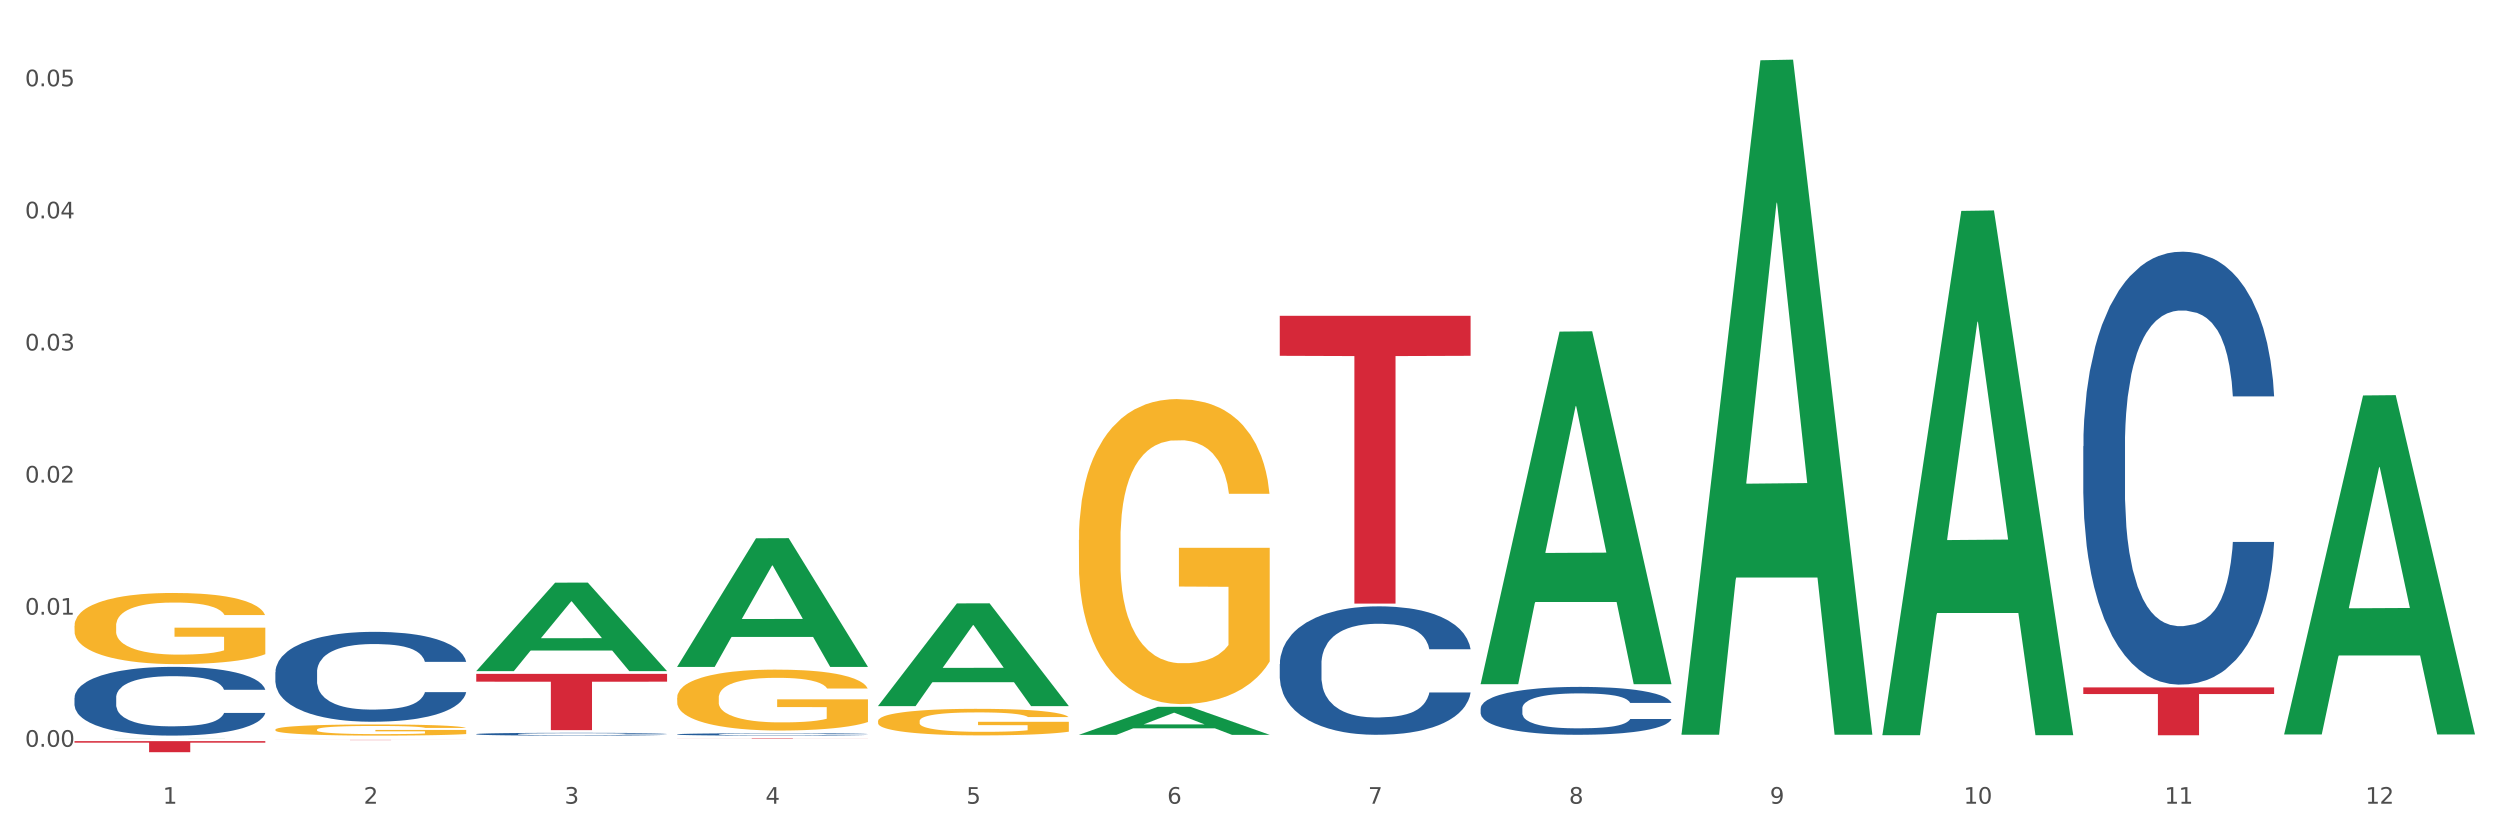 <?xml version="1.0" encoding="utf-8" standalone="no"?>
<!DOCTYPE svg PUBLIC "-//W3C//DTD SVG 1.1//EN"
  "http://www.w3.org/Graphics/SVG/1.1/DTD/svg11.dtd">
<svg xmlns:xlink="http://www.w3.org/1999/xlink" width="1080pt" height="360pt" viewBox="0 0 1080 360" xmlns="http://www.w3.org/2000/svg" version="1.1">
 <rect x="0" y="0" width="1080" height="360" fill="#333333" stroke="none"/>
 <defs>
  <style type="text/css">*{stroke-linejoin: round; stroke-linecap: butt}</style>
 </defs>
 <g id="figure_1">
  <g id="patch_1">
   <path d="M 0 360 
L 1080 360 
L 1080 0 
L 0 0 
z
" style="fill: #ffffff; stroke: #ffffff; stroke-linejoin: miter"/>
  </g>
  <g id="axes_1">
   <g id="matplotlib.axis_1">
    <g id="xtick_1">
     <g id="text_1">
      <!-- 1 -->
      <g style="fill: #4d4d4d" transform="translate(70.342 347.204) scale(0.096 -0.096)">
       <defs>
        <path id="DejaVuSans-31" d="M 794 531 
L 1825 531 
L 1825 4091 
L 703 3866 
L 703 4441 
L 1819 4666 
L 2450 4666 
L 2450 531 
L 3481 531 
L 3481 0 
L 794 0 
L 794 531 
z
" transform="scale(0.016)"/>
       </defs>
       <use xlink:href="#DejaVuSans-31"/>
      </g>
     </g>
    </g>
    <g id="xtick_2">
     <g id="text_2">
      <!-- 2 -->
      <g style="fill: #4d4d4d" transform="translate(157.122 347.204) scale(0.096 -0.096)">
       <defs>
        <path id="DejaVuSans-32" d="M 1228 531 
L 3431 531 
L 3431 0 
L 469 0 
L 469 531 
Q 828 903 1448 1529 
Q 2069 2156 2228 2338 
Q 2531 2678 2651 2914 
Q 2772 3150 2772 3378 
Q 2772 3750 2511 3984 
Q 2250 4219 1831 4219 
Q 1534 4219 1204 4116 
Q 875 4013 500 3803 
L 500 4441 
Q 881 4594 1212 4672 
Q 1544 4750 1819 4750 
Q 2544 4750 2975 4387 
Q 3406 4025 3406 3419 
Q 3406 3131 3298 2873 
Q 3191 2616 2906 2266 
Q 2828 2175 2409 1742 
Q 1991 1309 1228 531 
z
" transform="scale(0.016)"/>
       </defs>
       <use xlink:href="#DejaVuSans-32"/>
      </g>
     </g>
    </g>
    <g id="xtick_3">
     <g id="text_3">
      <!-- 3 -->
      <g style="fill: #4d4d4d" transform="translate(243.902 347.204) scale(0.096 -0.096)">
       <defs>
        <path id="DejaVuSans-33" d="M 2597 2516 
Q 3050 2419 3304 2112 
Q 3559 1806 3559 1356 
Q 3559 666 3084 287 
Q 2609 -91 1734 -91 
Q 1441 -91 1130 -33 
Q 819 25 488 141 
L 488 750 
Q 750 597 1062 519 
Q 1375 441 1716 441 
Q 2309 441 2620 675 
Q 2931 909 2931 1356 
Q 2931 1769 2642 2001 
Q 2353 2234 1838 2234 
L 1294 2234 
L 1294 2753 
L 1863 2753 
Q 2328 2753 2575 2939 
Q 2822 3125 2822 3475 
Q 2822 3834 2567 4026 
Q 2313 4219 1838 4219 
Q 1578 4219 1281 4162 
Q 984 4106 628 3988 
L 628 4550 
Q 988 4650 1302 4700 
Q 1616 4750 1894 4750 
Q 2613 4750 3031 4423 
Q 3450 4097 3450 3541 
Q 3450 3153 3228 2886 
Q 3006 2619 2597 2516 
z
" transform="scale(0.016)"/>
       </defs>
       <use xlink:href="#DejaVuSans-33"/>
      </g>
     </g>
    </g>
    <g id="xtick_4">
     <g id="text_4">
      <!-- 4 -->
      <g style="fill: #4d4d4d" transform="translate(330.683 347.204) scale(0.096 -0.096)">
       <defs>
        <path id="DejaVuSans-34" d="M 2419 4116 
L 825 1625 
L 2419 1625 
L 2419 4116 
z
M 2253 4666 
L 3047 4666 
L 3047 1625 
L 3713 1625 
L 3713 1100 
L 3047 1100 
L 3047 0 
L 2419 0 
L 2419 1100 
L 313 1100 
L 313 1709 
L 2253 4666 
z
" transform="scale(0.016)"/>
       </defs>
       <use xlink:href="#DejaVuSans-34"/>
      </g>
     </g>
    </g>
    <g id="xtick_5">
     <g id="text_5">
      <!-- 5 -->
      <g style="fill: #4d4d4d" transform="translate(417.463 347.204) scale(0.096 -0.096)">
       <defs>
        <path id="DejaVuSans-35" d="M 691 4666 
L 3169 4666 
L 3169 4134 
L 1269 4134 
L 1269 2991 
Q 1406 3038 1543 3061 
Q 1681 3084 1819 3084 
Q 2600 3084 3056 2656 
Q 3513 2228 3513 1497 
Q 3513 744 3044 326 
Q 2575 -91 1722 -91 
Q 1428 -91 1123 -41 
Q 819 9 494 109 
L 494 744 
Q 775 591 1075 516 
Q 1375 441 1709 441 
Q 2250 441 2565 725 
Q 2881 1009 2881 1497 
Q 2881 1984 2565 2268 
Q 2250 2553 1709 2553 
Q 1456 2553 1204 2497 
Q 953 2441 691 2322 
L 691 4666 
z
" transform="scale(0.016)"/>
       </defs>
       <use xlink:href="#DejaVuSans-35"/>
      </g>
     </g>
    </g>
    <g id="xtick_6">
     <g id="text_6">
      <!-- 6 -->
      <g style="fill: #4d4d4d" transform="translate(504.243 347.204) scale(0.096 -0.096)">
       <defs>
        <path id="DejaVuSans-36" d="M 2113 2584 
Q 1688 2584 1439 2293 
Q 1191 2003 1191 1497 
Q 1191 994 1439 701 
Q 1688 409 2113 409 
Q 2538 409 2786 701 
Q 3034 994 3034 1497 
Q 3034 2003 2786 2293 
Q 2538 2584 2113 2584 
z
M 3366 4563 
L 3366 3988 
Q 3128 4100 2886 4159 
Q 2644 4219 2406 4219 
Q 1781 4219 1451 3797 
Q 1122 3375 1075 2522 
Q 1259 2794 1537 2939 
Q 1816 3084 2150 3084 
Q 2853 3084 3261 2657 
Q 3669 2231 3669 1497 
Q 3669 778 3244 343 
Q 2819 -91 2113 -91 
Q 1303 -91 875 529 
Q 447 1150 447 2328 
Q 447 3434 972 4092 
Q 1497 4750 2381 4750 
Q 2619 4750 2861 4703 
Q 3103 4656 3366 4563 
z
" transform="scale(0.016)"/>
       </defs>
       <use xlink:href="#DejaVuSans-36"/>
      </g>
     </g>
    </g>
    <g id="xtick_7">
     <g id="text_7">
      <!-- 7 -->
      <g style="fill: #4d4d4d" transform="translate(591.024 347.204) scale(0.096 -0.096)">
       <defs>
        <path id="DejaVuSans-37" d="M 525 4666 
L 3525 4666 
L 3525 4397 
L 1831 0 
L 1172 0 
L 2766 4134 
L 525 4134 
L 525 4666 
z
" transform="scale(0.016)"/>
       </defs>
       <use xlink:href="#DejaVuSans-37"/>
      </g>
     </g>
    </g>
    <g id="xtick_8">
     <g id="text_8">
      <!-- 8 -->
      <g style="fill: #4d4d4d" transform="translate(677.804 347.204) scale(0.096 -0.096)">
       <defs>
        <path id="DejaVuSans-38" d="M 2034 2216 
Q 1584 2216 1326 1975 
Q 1069 1734 1069 1313 
Q 1069 891 1326 650 
Q 1584 409 2034 409 
Q 2484 409 2743 651 
Q 3003 894 3003 1313 
Q 3003 1734 2745 1975 
Q 2488 2216 2034 2216 
z
M 1403 2484 
Q 997 2584 770 2862 
Q 544 3141 544 3541 
Q 544 4100 942 4425 
Q 1341 4750 2034 4750 
Q 2731 4750 3128 4425 
Q 3525 4100 3525 3541 
Q 3525 3141 3298 2862 
Q 3072 2584 2669 2484 
Q 3125 2378 3379 2068 
Q 3634 1759 3634 1313 
Q 3634 634 3220 271 
Q 2806 -91 2034 -91 
Q 1263 -91 848 271 
Q 434 634 434 1313 
Q 434 1759 690 2068 
Q 947 2378 1403 2484 
z
M 1172 3481 
Q 1172 3119 1398 2916 
Q 1625 2713 2034 2713 
Q 2441 2713 2670 2916 
Q 2900 3119 2900 3481 
Q 2900 3844 2670 4047 
Q 2441 4250 2034 4250 
Q 1625 4250 1398 4047 
Q 1172 3844 1172 3481 
z
" transform="scale(0.016)"/>
       </defs>
       <use xlink:href="#DejaVuSans-38"/>
      </g>
     </g>
    </g>
    <g id="xtick_9">
     <g id="text_9">
      <!-- 9 -->
      <g style="fill: #4d4d4d" transform="translate(764.584 347.204) scale(0.096 -0.096)">
       <defs>
        <path id="DejaVuSans-39" d="M 703 97 
L 703 672 
Q 941 559 1184 500 
Q 1428 441 1663 441 
Q 2288 441 2617 861 
Q 2947 1281 2994 2138 
Q 2813 1869 2534 1725 
Q 2256 1581 1919 1581 
Q 1219 1581 811 2004 
Q 403 2428 403 3163 
Q 403 3881 828 4315 
Q 1253 4750 1959 4750 
Q 2769 4750 3195 4129 
Q 3622 3509 3622 2328 
Q 3622 1225 3098 567 
Q 2575 -91 1691 -91 
Q 1453 -91 1209 -44 
Q 966 3 703 97 
z
M 1959 2075 
Q 2384 2075 2632 2365 
Q 2881 2656 2881 3163 
Q 2881 3666 2632 3958 
Q 2384 4250 1959 4250 
Q 1534 4250 1286 3958 
Q 1038 3666 1038 3163 
Q 1038 2656 1286 2365 
Q 1534 2075 1959 2075 
z
" transform="scale(0.016)"/>
       </defs>
       <use xlink:href="#DejaVuSans-39"/>
      </g>
     </g>
    </g>
    <g id="xtick_10">
     <g id="text_10">
      <!-- 10 -->
      <g style="fill: #4d4d4d" transform="translate(848.311 347.204) scale(0.096 -0.096)">
       <defs>
        <path id="DejaVuSans-30" d="M 2034 4250 
Q 1547 4250 1301 3770 
Q 1056 3291 1056 2328 
Q 1056 1369 1301 889 
Q 1547 409 2034 409 
Q 2525 409 2770 889 
Q 3016 1369 3016 2328 
Q 3016 3291 2770 3770 
Q 2525 4250 2034 4250 
z
M 2034 4750 
Q 2819 4750 3233 4129 
Q 3647 3509 3647 2328 
Q 3647 1150 3233 529 
Q 2819 -91 2034 -91 
Q 1250 -91 836 529 
Q 422 1150 422 2328 
Q 422 3509 836 4129 
Q 1250 4750 2034 4750 
z
" transform="scale(0.016)"/>
       </defs>
       <use xlink:href="#DejaVuSans-31"/>
       <use xlink:href="#DejaVuSans-30" transform="translate(63.623 0)"/>
      </g>
     </g>
    </g>
    <g id="xtick_11">
     <g id="text_11">
      <!-- 11 -->
      <g style="fill: #4d4d4d" transform="translate(935.091 347.204) scale(0.096 -0.096)">
       <use xlink:href="#DejaVuSans-31"/>
       <use xlink:href="#DejaVuSans-31" transform="translate(63.623 0)"/>
      </g>
     </g>
    </g>
    <g id="xtick_12">
     <g id="text_12">
      <!-- 12 -->
      <g style="fill: #4d4d4d" transform="translate(1021.871 347.204) scale(0.096 -0.096)">
       <use xlink:href="#DejaVuSans-31"/>
       <use xlink:href="#DejaVuSans-32" transform="translate(63.623 0)"/>
      </g>
     </g>
    </g>
    <g id="xtick_13"/>
    <g id="xtick_14"/>
    <g id="xtick_15"/>
    <g id="xtick_16"/>
    <g id="xtick_17"/>
    <g id="xtick_18"/>
    <g id="xtick_19"/>
    <g id="xtick_20"/>
    <g id="xtick_21"/>
    <g id="xtick_22"/>
    <g id="xtick_23"/>
   </g>
   <g id="matplotlib.axis_2">
    <g id="ytick_1">
     <g id="text_13">
      <!-- 0.00 -->
      <g style="fill: #4d4d4d" transform="translate(10.8 322.608) scale(0.096 -0.096)">
       <defs>
        <path id="DejaVuSans-2e" d="M 684 794 
L 1344 794 
L 1344 0 
L 684 0 
L 684 794 
z
" transform="scale(0.016)"/>
       </defs>
       <use xlink:href="#DejaVuSans-30"/>
       <use xlink:href="#DejaVuSans-2e" transform="translate(63.623 0)"/>
       <use xlink:href="#DejaVuSans-30" transform="translate(95.41 0)"/>
       <use xlink:href="#DejaVuSans-30" transform="translate(159.033 0)"/>
      </g>
     </g>
    </g>
    <g id="ytick_2">
     <g id="text_14">
      <!-- 0.01 -->
      <g style="fill: #4d4d4d" transform="translate(10.8 265.541) scale(0.096 -0.096)">
       <use xlink:href="#DejaVuSans-30"/>
       <use xlink:href="#DejaVuSans-2e" transform="translate(63.623 0)"/>
       <use xlink:href="#DejaVuSans-30" transform="translate(95.41 0)"/>
       <use xlink:href="#DejaVuSans-31" transform="translate(159.033 0)"/>
      </g>
     </g>
    </g>
    <g id="ytick_3">
     <g id="text_15">
      <!-- 0.02 -->
      <g style="fill: #4d4d4d" transform="translate(10.8 208.474) scale(0.096 -0.096)">
       <use xlink:href="#DejaVuSans-30"/>
       <use xlink:href="#DejaVuSans-2e" transform="translate(63.623 0)"/>
       <use xlink:href="#DejaVuSans-30" transform="translate(95.41 0)"/>
       <use xlink:href="#DejaVuSans-32" transform="translate(159.033 0)"/>
      </g>
     </g>
    </g>
    <g id="ytick_4">
     <g id="text_16">
      <!-- 0.03 -->
      <g style="fill: #4d4d4d" transform="translate(10.8 151.407) scale(0.096 -0.096)">
       <use xlink:href="#DejaVuSans-30"/>
       <use xlink:href="#DejaVuSans-2e" transform="translate(63.623 0)"/>
       <use xlink:href="#DejaVuSans-30" transform="translate(95.41 0)"/>
       <use xlink:href="#DejaVuSans-33" transform="translate(159.033 0)"/>
      </g>
     </g>
    </g>
    <g id="ytick_5">
     <g id="text_17">
      <!-- 0.04 -->
      <g style="fill: #4d4d4d" transform="translate(10.8 94.34) scale(0.096 -0.096)">
       <use xlink:href="#DejaVuSans-30"/>
       <use xlink:href="#DejaVuSans-2e" transform="translate(63.623 0)"/>
       <use xlink:href="#DejaVuSans-30" transform="translate(95.41 0)"/>
       <use xlink:href="#DejaVuSans-34" transform="translate(159.033 0)"/>
      </g>
     </g>
    </g>
    <g id="ytick_6">
     <g id="text_18">
      <!-- 0.05 -->
      <g style="fill: #4d4d4d" transform="translate(10.8 37.274) scale(0.096 -0.096)">
       <use xlink:href="#DejaVuSans-30"/>
       <use xlink:href="#DejaVuSans-2e" transform="translate(63.623 0)"/>
       <use xlink:href="#DejaVuSans-30" transform="translate(95.41 0)"/>
       <use xlink:href="#DejaVuSans-35" transform="translate(159.033 0)"/>
      </g>
     </g>
    </g>
    <g id="ytick_7"/>
    <g id="ytick_8"/>
    <g id="ytick_9"/>
    <g id="ytick_10"/>
    <g id="ytick_11"/>
   </g>
   <g id="PolyCollection_1">
    <path d="M 32.175 318.989 
L 32.26 318.989 
L 66.256 318.96 
L 80.365 318.96 
L 114.616 318.989 
L 98.298 318.989 
L 90.904 318.983 
L 55.803 318.983 
L 55.548 318.983 
L 48.408 318.989 
L 32.175 318.989 
L 32.175 318.989 
L 60.222 318.979 
L 86.484 318.979 
L 73.481 318.967 
L 73.311 318.966 
L 73.141 318.967 
L 60.137 318.979 
L 60.222 318.979 
L 32.175 318.989 
z
" clip-path="url(#pa2a0ad29e0)" style="fill: #109648"/>
    <path d="M 899.978 192.769 
L 900.076 192.598 
L 900.076 187.815 
L 900.368 181.324 
L 901.44 169.367 
L 902.804 160.314 
L 905.143 149.723 
L 906.41 145.282 
L 908.067 140.328 
L 911.477 132.3 
L 915.375 125.467 
L 918.104 121.709 
L 920.15 119.318 
L 924.73 115.048 
L 927.361 113.169 
L 930.09 111.631 
L 932.429 110.606 
L 936.327 109.411 
L 939.445 108.898 
L 943.051 108.728 
L 946.071 108.898 
L 950.067 109.582 
L 955.914 111.631 
L 958.155 112.827 
L 961.176 114.877 
L 964.294 117.61 
L 966.828 120.343 
L 969.751 124.272 
L 972.772 129.396 
L 975.696 135.887 
L 977.742 141.866 
L 979.399 148.186 
L 980.86 155.873 
L 981.932 164.243 
L 982.42 171.246 
L 964.587 171.246 
L 964.099 164.926 
L 963.125 158.093 
L 962.15 153.481 
L 961.078 149.723 
L 959.422 145.453 
L 957.96 142.72 
L 955.524 139.474 
L 953.283 137.425 
L 951.431 136.229 
L 949.19 135.204 
L 944.415 134.179 
L 941.004 134.179 
L 938.86 134.521 
L 936.229 135.375 
L 933.988 136.57 
L 931.357 138.62 
L 929.31 140.841 
L 927.264 143.745 
L 926.095 145.794 
L 924.34 149.552 
L 923.171 152.627 
L 921.612 157.922 
L 920.735 161.68 
L 919.176 171.417 
L 918.494 178.591 
L 918.201 183.545 
L 918.006 189.011 
L 918.006 215.658 
L 918.591 227.615 
L 919.078 232.74 
L 919.858 238.547 
L 921.32 246.063 
L 923.463 253.408 
L 925.705 258.703 
L 927.556 261.949 
L 929.31 264.34 
L 931.064 266.219 
L 933.208 267.928 
L 934.962 268.952 
L 937.593 269.977 
L 940.712 270.49 
L 943.148 270.49 
L 948.118 269.636 
L 950.359 268.782 
L 952.503 267.586 
L 954.842 265.707 
L 956.693 263.657 
L 957.765 262.12 
L 959.519 258.874 
L 960.884 255.458 
L 962.053 251.529 
L 962.833 248.113 
L 963.71 242.988 
L 964.392 237.181 
L 964.587 234.106 
L 982.42 234.106 
L 982.03 240.255 
L 981.348 246.234 
L 979.983 254.262 
L 978.912 258.874 
L 977.255 264.511 
L 975.501 269.294 
L 973.065 274.589 
L 970.823 278.518 
L 968.485 281.934 
L 965.951 285.009 
L 961.371 289.279 
L 959.714 290.475 
L 956.206 292.525 
L 953.477 293.721 
L 949.482 294.916 
L 945.389 295.6 
L 941.102 295.77 
L 937.301 295.429 
L 933.111 294.404 
L 930.48 293.379 
L 927.556 291.842 
L 924.146 289.45 
L 920.93 286.546 
L 917.909 283.13 
L 915.083 279.201 
L 912.452 274.76 
L 909.041 267.415 
L 906.507 260.241 
L 904.656 253.579 
L 903.389 247.942 
L 902.122 240.768 
L 901.44 235.814 
L 900.368 223.857 
L 899.978 212.754 
L 899.978 192.769 
z
" clip-path="url(#pa2a0ad29e0)" style="fill: #255c99"/>
    <path d="M 639.637 306.036 
L 639.735 306.017 
L 639.735 305.487 
L 640.027 304.769 
L 641.099 303.446 
L 642.463 302.444 
L 644.802 301.272 
L 646.069 300.781 
L 647.726 300.233 
L 651.136 299.344 
L 655.034 298.588 
L 657.763 298.172 
L 659.809 297.908 
L 664.389 297.435 
L 667.02 297.227 
L 669.749 297.057 
L 672.088 296.944 
L 675.986 296.811 
L 679.104 296.755 
L 682.71 296.736 
L 685.73 296.755 
L 689.726 296.83 
L 695.573 297.057 
L 697.814 297.189 
L 700.835 297.416 
L 703.953 297.719 
L 706.487 298.021 
L 709.41 298.456 
L 712.431 299.023 
L 715.355 299.741 
L 717.401 300.403 
L 719.058 301.102 
L 720.519 301.953 
L 721.591 302.879 
L 722.079 303.654 
L 704.246 303.654 
L 703.758 302.955 
L 702.784 302.198 
L 701.809 301.688 
L 700.737 301.272 
L 699.081 300.8 
L 697.619 300.497 
L 695.183 300.138 
L 692.942 299.911 
L 691.09 299.779 
L 688.849 299.666 
L 684.074 299.552 
L 680.663 299.552 
L 678.519 299.59 
L 675.888 299.684 
L 673.647 299.817 
L 671.016 300.044 
L 668.969 300.289 
L 666.923 300.611 
L 665.754 300.838 
L 663.999 301.253 
L 662.83 301.594 
L 661.271 302.18 
L 660.394 302.595 
L 658.835 303.673 
L 658.153 304.467 
L 657.86 305.015 
L 657.665 305.62 
L 657.665 308.568 
L 658.25 309.892 
L 658.737 310.459 
L 659.517 311.101 
L 660.979 311.933 
L 663.122 312.746 
L 665.364 313.332 
L 667.215 313.691 
L 668.969 313.955 
L 670.723 314.163 
L 672.867 314.352 
L 674.621 314.466 
L 677.252 314.579 
L 680.371 314.636 
L 682.807 314.636 
L 687.777 314.541 
L 690.018 314.447 
L 692.162 314.315 
L 694.501 314.107 
L 696.352 313.88 
L 697.424 313.71 
L 699.178 313.351 
L 700.543 312.973 
L 701.712 312.538 
L 702.492 312.16 
L 703.369 311.593 
L 704.051 310.95 
L 704.246 310.61 
L 722.079 310.61 
L 721.689 311.29 
L 721.007 311.952 
L 719.642 312.84 
L 718.571 313.351 
L 716.914 313.974 
L 715.16 314.504 
L 712.724 315.09 
L 710.482 315.524 
L 708.144 315.902 
L 705.61 316.243 
L 701.03 316.715 
L 699.373 316.847 
L 695.865 317.074 
L 693.136 317.207 
L 689.141 317.339 
L 685.048 317.414 
L 680.761 317.433 
L 676.96 317.396 
L 672.77 317.282 
L 670.139 317.169 
L 667.215 316.999 
L 663.805 316.734 
L 660.589 316.413 
L 657.568 316.035 
L 654.742 315.6 
L 652.111 315.108 
L 648.7 314.296 
L 646.166 313.502 
L 644.315 312.765 
L 643.048 312.141 
L 641.781 311.347 
L 641.099 310.799 
L 640.027 309.476 
L 639.637 308.247 
L 639.637 306.036 
z
" clip-path="url(#pa2a0ad29e0)" style="fill: #255c99"/>
    <path d="M 552.857 286.871 
L 552.954 286.82 
L 552.954 285.401 
L 553.247 283.475 
L 554.319 279.927 
L 555.683 277.241 
L 558.022 274.098 
L 559.289 272.781 
L 560.945 271.311 
L 564.356 268.929 
L 568.254 266.901 
L 570.982 265.786 
L 573.029 265.076 
L 577.609 263.809 
L 580.24 263.252 
L 582.969 262.796 
L 585.307 262.491 
L 589.205 262.137 
L 592.324 261.985 
L 595.929 261.934 
L 598.95 261.985 
L 602.945 262.187 
L 608.792 262.796 
L 611.034 263.15 
L 614.055 263.759 
L 617.173 264.57 
L 619.707 265.381 
L 622.63 266.546 
L 625.651 268.067 
L 628.574 269.993 
L 630.621 271.767 
L 632.277 273.642 
L 633.739 275.923 
L 634.811 278.407 
L 635.298 280.485 
L 617.465 280.485 
L 616.978 278.609 
L 616.004 276.582 
L 615.029 275.214 
L 613.957 274.098 
L 612.301 272.831 
L 610.839 272.02 
L 608.403 271.057 
L 606.161 270.449 
L 604.31 270.094 
L 602.068 269.79 
L 597.293 269.486 
L 593.883 269.486 
L 591.739 269.587 
L 589.108 269.841 
L 586.866 270.196 
L 584.235 270.804 
L 582.189 271.463 
L 580.143 272.324 
L 578.973 272.933 
L 577.219 274.048 
L 576.05 274.96 
L 574.491 276.531 
L 573.614 277.646 
L 572.054 280.535 
L 571.372 282.664 
L 571.08 284.134 
L 570.885 285.756 
L 570.885 293.663 
L 571.47 297.211 
L 571.957 298.731 
L 572.736 300.455 
L 574.198 302.685 
L 576.342 304.864 
L 578.583 306.436 
L 580.435 307.399 
L 582.189 308.108 
L 583.943 308.666 
L 586.087 309.173 
L 587.841 309.477 
L 590.472 309.781 
L 593.59 309.933 
L 596.027 309.933 
L 600.997 309.68 
L 603.238 309.426 
L 605.382 309.071 
L 607.72 308.514 
L 609.572 307.906 
L 610.644 307.449 
L 612.398 306.486 
L 613.762 305.473 
L 614.932 304.307 
L 615.711 303.293 
L 616.588 301.773 
L 617.27 300.049 
L 617.465 299.137 
L 635.298 299.137 
L 634.909 300.962 
L 634.226 302.736 
L 632.862 305.118 
L 631.79 306.486 
L 630.134 308.159 
L 628.379 309.578 
L 625.943 311.149 
L 623.702 312.315 
L 621.363 313.329 
L 618.83 314.241 
L 614.249 315.508 
L 612.593 315.863 
L 609.085 316.471 
L 606.356 316.826 
L 602.361 317.181 
L 598.268 317.384 
L 593.98 317.434 
L 590.18 317.333 
L 585.989 317.029 
L 583.358 316.725 
L 580.435 316.269 
L 577.024 315.559 
L 573.808 314.697 
L 570.788 313.684 
L 567.962 312.518 
L 565.33 311.2 
L 561.92 309.021 
L 559.386 306.892 
L 557.535 304.915 
L 556.268 303.242 
L 555.001 301.114 
L 554.319 299.644 
L 553.247 296.096 
L 552.857 292.801 
L 552.857 286.871 
z
" clip-path="url(#pa2a0ad29e0)" style="fill: #255c99"/>
    <path d="M 292.516 317.225 
L 292.613 317.224 
L 292.613 317.198 
L 292.906 317.162 
L 293.978 317.097 
L 295.342 317.047 
L 297.681 316.99 
L 298.948 316.965 
L 300.604 316.938 
L 304.015 316.894 
L 307.913 316.857 
L 310.641 316.837 
L 312.688 316.824 
L 317.268 316.8 
L 319.899 316.79 
L 322.628 316.782 
L 324.966 316.776 
L 328.864 316.769 
L 331.983 316.767 
L 335.588 316.766 
L 338.609 316.767 
L 342.604 316.77 
L 348.451 316.782 
L 350.693 316.788 
L 353.714 316.799 
L 356.832 316.814 
L 359.366 316.829 
L 362.289 316.851 
L 365.31 316.879 
L 368.233 316.914 
L 370.28 316.947 
L 371.936 316.981 
L 373.398 317.023 
L 374.47 317.069 
L 374.957 317.107 
L 357.124 317.107 
L 356.637 317.073 
L 355.663 317.035 
L 354.688 317.01 
L 353.616 316.99 
L 351.96 316.966 
L 350.498 316.951 
L 348.062 316.934 
L 345.82 316.922 
L 343.969 316.916 
L 341.727 316.91 
L 336.952 316.905 
L 333.542 316.905 
L 331.398 316.907 
L 328.767 316.911 
L 326.525 316.918 
L 323.894 316.929 
L 321.848 316.941 
L 319.802 316.957 
L 318.632 316.968 
L 316.878 316.989 
L 315.709 317.005 
L 314.15 317.034 
L 313.273 317.055 
L 311.713 317.108 
L 311.031 317.147 
L 310.739 317.174 
L 310.544 317.204 
L 310.544 317.35 
L 311.129 317.415 
L 311.616 317.443 
L 312.395 317.475 
L 313.857 317.516 
L 316.001 317.556 
L 318.242 317.585 
L 320.094 317.603 
L 321.848 317.616 
L 323.602 317.626 
L 325.746 317.635 
L 327.5 317.641 
L 330.131 317.647 
L 333.249 317.649 
L 335.686 317.649 
L 340.655 317.645 
L 342.897 317.64 
L 345.041 317.633 
L 347.379 317.623 
L 349.231 317.612 
L 350.303 317.604 
L 352.057 317.586 
L 353.421 317.567 
L 354.591 317.546 
L 355.37 317.527 
L 356.247 317.499 
L 356.929 317.467 
L 357.124 317.451 
L 374.957 317.451 
L 374.568 317.484 
L 373.885 317.517 
L 372.521 317.561 
L 371.449 317.586 
L 369.793 317.617 
L 368.038 317.643 
L 365.602 317.672 
L 363.361 317.693 
L 361.022 317.712 
L 358.489 317.729 
L 353.908 317.752 
L 352.252 317.759 
L 348.744 317.77 
L 346.015 317.776 
L 342.02 317.783 
L 337.927 317.787 
L 333.639 317.787 
L 329.839 317.786 
L 325.648 317.78 
L 323.017 317.774 
L 320.094 317.766 
L 316.683 317.753 
L 313.467 317.737 
L 310.447 317.718 
L 307.621 317.697 
L 304.989 317.673 
L 301.579 317.633 
L 299.045 317.593 
L 297.194 317.557 
L 295.927 317.526 
L 294.66 317.487 
L 293.978 317.46 
L 292.906 317.395 
L 292.516 317.334 
L 292.516 317.225 
z
" clip-path="url(#pa2a0ad29e0)" style="fill: #255c99"/>
    <path d="M 205.736 317.122 
L 205.833 317.12 
L 205.833 317.09 
L 206.125 317.048 
L 207.197 316.97 
L 208.562 316.912 
L 210.9 316.843 
L 212.167 316.815 
L 213.824 316.783 
L 217.235 316.731 
L 221.133 316.686 
L 223.861 316.662 
L 225.907 316.647 
L 230.488 316.619 
L 233.119 316.607 
L 235.847 316.597 
L 238.186 316.59 
L 242.084 316.583 
L 245.202 316.579 
L 248.808 316.578 
L 251.829 316.579 
L 255.824 316.584 
L 261.671 316.597 
L 263.912 316.605 
L 266.933 316.618 
L 270.052 316.636 
L 272.585 316.653 
L 275.509 316.679 
L 278.53 316.712 
L 281.453 316.754 
L 283.499 316.792 
L 285.156 316.833 
L 286.618 316.883 
L 287.69 316.937 
L 288.177 316.982 
L 270.344 316.982 
L 269.857 316.942 
L 268.882 316.897 
L 267.908 316.868 
L 266.836 316.843 
L 265.179 316.816 
L 263.717 316.798 
L 261.281 316.777 
L 259.04 316.764 
L 257.188 316.756 
L 254.947 316.749 
L 250.172 316.743 
L 246.761 316.743 
L 244.618 316.745 
L 241.986 316.751 
L 239.745 316.758 
L 237.114 316.771 
L 235.068 316.786 
L 233.021 316.805 
L 231.852 316.818 
L 230.098 316.842 
L 228.928 316.862 
L 227.369 316.896 
L 226.492 316.921 
L 224.933 316.984 
L 224.251 317.03 
L 223.959 317.062 
L 223.764 317.097 
L 223.764 317.27 
L 224.348 317.347 
L 224.836 317.38 
L 225.615 317.418 
L 227.077 317.466 
L 229.221 317.514 
L 231.462 317.548 
L 233.314 317.569 
L 235.068 317.584 
L 236.822 317.596 
L 238.966 317.607 
L 240.72 317.614 
L 243.351 317.621 
L 246.469 317.624 
L 248.905 317.624 
L 253.875 317.619 
L 256.116 317.613 
L 258.26 317.605 
L 260.599 317.593 
L 262.451 317.58 
L 263.523 317.57 
L 265.277 317.549 
L 266.641 317.527 
L 267.81 317.501 
L 268.59 317.479 
L 269.467 317.446 
L 270.149 317.409 
L 270.344 317.389 
L 288.177 317.389 
L 287.787 317.429 
L 287.105 317.467 
L 285.741 317.519 
L 284.669 317.549 
L 283.012 317.585 
L 281.258 317.616 
L 278.822 317.651 
L 276.581 317.676 
L 274.242 317.698 
L 271.708 317.718 
L 267.128 317.746 
L 265.472 317.753 
L 261.963 317.766 
L 259.235 317.774 
L 255.239 317.782 
L 251.147 317.786 
L 246.859 317.787 
L 243.058 317.785 
L 238.868 317.779 
L 236.237 317.772 
L 233.314 317.762 
L 229.903 317.747 
L 226.687 317.728 
L 223.666 317.706 
L 220.84 317.68 
L 218.209 317.652 
L 214.798 317.604 
L 212.265 317.558 
L 210.413 317.515 
L 209.146 317.478 
L 207.88 317.432 
L 207.197 317.4 
L 206.125 317.323 
L 205.736 317.251 
L 205.736 317.122 
z
" clip-path="url(#pa2a0ad29e0)" style="fill: #255c99"/>
    <path d="M 118.955 290.405 
L 119.053 290.369 
L 119.053 289.376 
L 119.345 288.028 
L 120.417 285.545 
L 121.781 283.665 
L 124.12 281.466 
L 125.387 280.543 
L 127.044 279.515 
L 130.454 277.847 
L 134.352 276.429 
L 137.081 275.648 
L 139.127 275.152 
L 143.707 274.265 
L 146.338 273.875 
L 149.067 273.555 
L 151.406 273.342 
L 155.304 273.094 
L 158.422 272.988 
L 162.028 272.952 
L 165.048 272.988 
L 169.044 273.13 
L 174.891 273.555 
L 177.132 273.804 
L 180.153 274.229 
L 183.271 274.797 
L 185.805 275.364 
L 188.728 276.18 
L 191.749 277.244 
L 194.673 278.592 
L 196.719 279.834 
L 198.376 281.146 
L 199.837 282.743 
L 200.909 284.481 
L 201.397 285.935 
L 183.564 285.935 
L 183.076 284.623 
L 182.102 283.204 
L 181.127 282.246 
L 180.055 281.466 
L 178.399 280.579 
L 176.937 280.011 
L 174.501 279.337 
L 172.26 278.912 
L 170.408 278.663 
L 168.167 278.451 
L 163.392 278.238 
L 159.981 278.238 
L 157.837 278.309 
L 155.206 278.486 
L 152.965 278.734 
L 150.334 279.16 
L 148.287 279.621 
L 146.241 280.224 
L 145.071 280.65 
L 143.317 281.43 
L 142.148 282.069 
L 140.589 283.168 
L 139.712 283.949 
L 138.153 285.971 
L 137.471 287.461 
L 137.178 288.489 
L 136.983 289.624 
L 136.983 295.158 
L 137.568 297.641 
L 138.055 298.705 
L 138.835 299.911 
L 140.297 301.472 
L 142.44 302.997 
L 144.682 304.097 
L 146.533 304.771 
L 148.287 305.268 
L 150.041 305.658 
L 152.185 306.013 
L 153.939 306.225 
L 156.57 306.438 
L 159.689 306.545 
L 162.125 306.545 
L 167.095 306.367 
L 169.336 306.19 
L 171.48 305.942 
L 173.819 305.551 
L 175.67 305.126 
L 176.742 304.807 
L 178.496 304.133 
L 179.861 303.423 
L 181.03 302.607 
L 181.81 301.898 
L 182.687 300.834 
L 183.369 299.628 
L 183.564 298.989 
L 201.397 298.989 
L 201.007 300.266 
L 200.325 301.508 
L 198.96 303.175 
L 197.889 304.133 
L 196.232 305.303 
L 194.478 306.296 
L 192.042 307.396 
L 189.8 308.212 
L 187.462 308.921 
L 184.928 309.56 
L 180.348 310.447 
L 178.691 310.695 
L 175.183 311.121 
L 172.454 311.369 
L 168.459 311.617 
L 164.366 311.759 
L 160.079 311.795 
L 156.278 311.724 
L 152.088 311.511 
L 149.457 311.298 
L 146.533 310.979 
L 143.123 310.482 
L 139.907 309.879 
L 136.886 309.17 
L 134.06 308.354 
L 131.429 307.432 
L 128.018 305.906 
L 125.484 304.416 
L 123.633 303.033 
L 122.366 301.862 
L 121.099 300.372 
L 120.417 299.344 
L 119.345 296.861 
L 118.955 294.555 
L 118.955 290.405 
z
" clip-path="url(#pa2a0ad29e0)" style="fill: #255c99"/>
    <path d="M 32.175 301.427 
L 32.272 301.4 
L 32.272 300.64 
L 32.565 299.609 
L 33.637 297.71 
L 35.001 296.272 
L 37.34 294.589 
L 38.607 293.884 
L 40.263 293.097 
L 43.674 291.822 
L 47.572 290.737 
L 50.3 290.14 
L 52.347 289.76 
L 56.927 289.082 
L 59.558 288.783 
L 62.287 288.539 
L 64.625 288.376 
L 68.523 288.186 
L 71.642 288.105 
L 75.247 288.078 
L 78.268 288.105 
L 82.263 288.213 
L 88.11 288.539 
L 90.352 288.729 
L 93.373 289.054 
L 96.491 289.489 
L 99.025 289.923 
L 101.948 290.547 
L 104.969 291.361 
L 107.892 292.392 
L 109.939 293.341 
L 111.595 294.345 
L 113.057 295.566 
L 114.129 296.896 
L 114.616 298.008 
L 96.783 298.008 
L 96.296 297.004 
L 95.322 295.919 
L 94.347 295.186 
L 93.275 294.589 
L 91.619 293.911 
L 90.157 293.477 
L 87.721 292.962 
L 85.479 292.636 
L 83.628 292.446 
L 81.386 292.283 
L 76.611 292.12 
L 73.201 292.12 
L 71.057 292.175 
L 68.426 292.31 
L 66.184 292.5 
L 63.553 292.826 
L 61.507 293.179 
L 59.461 293.64 
L 58.291 293.965 
L 56.537 294.562 
L 55.368 295.051 
L 53.809 295.892 
L 52.932 296.489 
L 51.372 298.035 
L 50.69 299.175 
L 50.398 299.962 
L 50.203 300.83 
L 50.203 305.062 
L 50.788 306.962 
L 51.275 307.776 
L 52.054 308.698 
L 53.516 309.892 
L 55.66 311.059 
L 57.901 311.9 
L 59.753 312.415 
L 61.507 312.795 
L 63.261 313.094 
L 65.405 313.365 
L 67.159 313.528 
L 69.79 313.691 
L 72.908 313.772 
L 75.345 313.772 
L 80.314 313.636 
L 82.556 313.501 
L 84.7 313.311 
L 87.038 313.012 
L 88.89 312.687 
L 89.962 312.442 
L 91.716 311.927 
L 93.08 311.384 
L 94.25 310.76 
L 95.029 310.218 
L 95.906 309.404 
L 96.588 308.481 
L 96.783 307.993 
L 114.616 307.993 
L 114.227 308.97 
L 113.544 309.919 
L 112.18 311.194 
L 111.108 311.927 
L 109.452 312.822 
L 107.697 313.582 
L 105.261 314.423 
L 103.02 315.047 
L 100.681 315.59 
L 98.148 316.078 
L 93.567 316.756 
L 91.911 316.946 
L 88.403 317.272 
L 85.674 317.462 
L 81.679 317.652 
L 77.586 317.76 
L 73.298 317.787 
L 69.498 317.733 
L 65.307 317.57 
L 62.676 317.408 
L 59.753 317.163 
L 56.342 316.784 
L 53.126 316.322 
L 50.105 315.78 
L 47.279 315.156 
L 44.648 314.45 
L 41.238 313.284 
L 38.704 312.144 
L 36.853 311.086 
L 35.586 310.19 
L 34.319 309.051 
L 33.637 308.264 
L 32.565 306.365 
L 32.175 304.601 
L 32.175 301.427 
z
" clip-path="url(#pa2a0ad29e0)" style="fill: #255c99"/>
    <path d="M 32.175 320.162 
L 114.616 320.162 
L 114.616 320.828 
L 82.187 320.832 
L 82.187 324.95 
L 64.409 324.95 
L 64.409 320.832 
L 32.175 320.828 
L 32.175 320.167 
L 32.175 320.162 
z
" clip-path="url(#pa2a0ad29e0)" style="fill: #d62839"/>
    <path d="M 118.955 319.631 
L 201.397 319.631 
L 201.397 319.644 
L 168.967 319.645 
L 168.967 319.73 
L 151.189 319.73 
L 151.189 319.645 
L 118.955 319.644 
L 118.955 319.631 
L 118.955 319.631 
z
" clip-path="url(#pa2a0ad29e0)" style="fill: #d62839"/>
    <path d="M 205.736 291.113 
L 288.177 291.113 
L 288.177 294.489 
L 255.747 294.511 
L 255.747 315.405 
L 237.97 315.405 
L 237.97 294.511 
L 205.736 294.489 
L 205.736 291.136 
L 205.736 291.113 
z
" clip-path="url(#pa2a0ad29e0)" style="fill: #d62839"/>
    <path d="M 292.516 318.96 
L 374.957 318.96 
L 374.957 318.986 
L 342.528 318.986 
L 342.528 319.145 
L 324.75 319.145 
L 324.75 318.986 
L 292.516 318.986 
L 292.516 318.96 
L 292.516 318.96 
z
" clip-path="url(#pa2a0ad29e0)" style="fill: #d62839"/>
    <path d="M 466.077 233.288 
L 466.174 233.168 
L 466.174 228.836 
L 466.369 225.105 
L 467.342 216.08 
L 468.802 208.62 
L 469.873 204.649 
L 470.943 201.4 
L 472.209 198.151 
L 473.766 194.781 
L 476.589 189.848 
L 478.341 187.321 
L 480.482 184.673 
L 484.375 180.823 
L 487.198 178.657 
L 490.118 176.852 
L 494.887 174.686 
L 498.002 173.723 
L 501.311 173.001 
L 505.302 172.52 
L 508.319 172.399 
L 514.938 172.76 
L 520.583 173.843 
L 523.309 174.686 
L 526.813 176.13 
L 528.662 177.092 
L 531.679 179.018 
L 534.794 181.545 
L 536.935 183.711 
L 540.147 187.802 
L 542.581 191.893 
L 544.819 196.947 
L 545.987 200.437 
L 546.863 203.686 
L 547.642 207.416 
L 548.421 213.313 
L 530.901 213.313 
L 530.219 209.101 
L 529.149 205.13 
L 527.591 201.279 
L 526.229 198.873 
L 523.893 195.864 
L 521.751 193.939 
L 519.513 192.495 
L 516.787 191.292 
L 514.646 190.69 
L 511.629 190.209 
L 505.691 190.329 
L 501.701 191.292 
L 498.975 192.495 
L 497.223 193.578 
L 495.666 194.781 
L 493.914 196.466 
L 491.87 198.993 
L 490.41 201.279 
L 488.95 204.167 
L 487.782 207.055 
L 486.711 210.425 
L 485.835 214.035 
L 485.154 217.765 
L 484.57 222.338 
L 484.083 229.919 
L 484.083 246.404 
L 484.278 250.135 
L 484.765 255.068 
L 485.349 258.799 
L 486.322 263.251 
L 487.198 266.26 
L 488.853 270.592 
L 490.702 274.202 
L 492.162 276.488 
L 493.622 278.413 
L 496.153 281.061 
L 498.975 283.227 
L 501.409 284.55 
L 504.718 285.754 
L 506.957 286.235 
L 508.903 286.476 
L 513.673 286.476 
L 517.079 286.115 
L 520.875 285.272 
L 523.795 284.189 
L 526.229 282.866 
L 528.954 280.7 
L 530.706 278.654 
L 530.706 253.504 
L 509.293 253.384 
L 509.293 236.657 
L 548.518 236.657 
L 548.518 285.754 
L 546.863 288.281 
L 545.014 290.567 
L 543.067 292.613 
L 540.147 295.14 
L 536.643 297.546 
L 533.529 299.231 
L 530.219 300.675 
L 526.326 301.999 
L 521.265 303.202 
L 518.15 303.683 
L 514.257 304.044 
L 509.682 304.165 
L 505.691 303.924 
L 501.798 303.322 
L 497.71 302.239 
L 493.719 300.675 
L 490.702 299.111 
L 487.685 297.185 
L 484.473 294.658 
L 481.942 292.252 
L 479.995 290.086 
L 477.854 287.318 
L 475.518 283.708 
L 473.766 280.459 
L 472.209 277.09 
L 470.554 272.758 
L 469.386 269.027 
L 468.218 264.334 
L 467.537 260.845 
L 466.758 255.429 
L 466.174 247.848 
L 466.077 233.288 
z
" clip-path="url(#pa2a0ad29e0)" style="fill: #f7b32b"/>
    <path d="M 379.296 311.517 
L 379.394 311.507 
L 379.394 311.129 
L 379.588 310.804 
L 380.562 310.018 
L 382.022 309.368 
L 383.092 309.022 
L 384.163 308.739 
L 385.428 308.456 
L 386.986 308.163 
L 389.808 307.733 
L 391.56 307.513 
L 393.702 307.282 
L 397.595 306.947 
L 400.418 306.758 
L 403.338 306.601 
L 408.107 306.412 
L 411.222 306.328 
L 414.531 306.265 
L 418.522 306.223 
L 421.539 306.213 
L 428.158 306.244 
L 433.803 306.339 
L 436.528 306.412 
L 440.032 306.538 
L 441.882 306.622 
L 444.899 306.789 
L 448.014 307.01 
L 450.155 307.198 
L 453.367 307.555 
L 455.8 307.911 
L 458.039 308.351 
L 459.207 308.655 
L 460.083 308.938 
L 460.862 309.263 
L 461.64 309.777 
L 444.12 309.777 
L 443.439 309.41 
L 442.368 309.064 
L 440.811 308.729 
L 439.448 308.519 
L 437.112 308.257 
L 434.971 308.089 
L 432.732 307.963 
L 430.007 307.859 
L 427.866 307.806 
L 424.848 307.764 
L 418.911 307.775 
L 414.92 307.859 
L 412.195 307.963 
L 410.443 308.058 
L 408.886 308.163 
L 407.134 308.309 
L 405.09 308.53 
L 403.63 308.729 
L 402.17 308.98 
L 401.002 309.232 
L 399.931 309.525 
L 399.055 309.84 
L 398.374 310.165 
L 397.79 310.563 
L 397.303 311.224 
L 397.303 312.66 
L 397.498 312.985 
L 397.984 313.415 
L 398.568 313.74 
L 399.542 314.128 
L 400.418 314.39 
L 402.072 314.767 
L 403.922 315.082 
L 405.382 315.281 
L 406.842 315.448 
L 409.372 315.679 
L 412.195 315.868 
L 414.628 315.983 
L 417.938 316.088 
L 420.176 316.13 
L 422.123 316.151 
L 426.892 316.151 
L 430.299 316.119 
L 434.095 316.046 
L 437.015 315.952 
L 439.448 315.836 
L 442.174 315.648 
L 443.926 315.469 
L 443.926 313.278 
L 422.512 313.268 
L 422.512 311.811 
L 461.738 311.811 
L 461.738 316.088 
L 460.083 316.308 
L 458.234 316.507 
L 456.287 316.685 
L 453.367 316.906 
L 449.863 317.115 
L 446.748 317.262 
L 443.439 317.388 
L 439.546 317.503 
L 434.484 317.608 
L 431.37 317.65 
L 427.476 317.681 
L 422.902 317.692 
L 418.911 317.671 
L 415.018 317.618 
L 410.93 317.524 
L 406.939 317.388 
L 403.922 317.252 
L 400.904 317.084 
L 397.692 316.864 
L 395.162 316.654 
L 393.215 316.465 
L 391.074 316.224 
L 388.738 315.91 
L 386.986 315.627 
L 385.428 315.333 
L 383.774 314.956 
L 382.606 314.631 
L 381.438 314.222 
L 380.756 313.918 
L 379.978 313.446 
L 379.394 312.786 
L 379.296 311.517 
z
" clip-path="url(#pa2a0ad29e0)" style="fill: #f7b32b"/>
    <path d="M 292.516 301.437 
L 292.613 301.413 
L 292.613 300.547 
L 292.808 299.802 
L 293.781 298 
L 295.241 296.51 
L 296.312 295.717 
L 297.383 295.068 
L 298.648 294.419 
L 300.205 293.746 
L 303.028 292.76 
L 304.78 292.256 
L 306.921 291.727 
L 310.815 290.958 
L 313.637 290.525 
L 316.557 290.165 
L 321.327 289.732 
L 324.441 289.54 
L 327.751 289.396 
L 331.741 289.299 
L 334.759 289.275 
L 341.377 289.348 
L 347.023 289.564 
L 349.748 289.732 
L 353.252 290.021 
L 355.101 290.213 
L 358.119 290.597 
L 361.233 291.102 
L 363.375 291.535 
L 366.587 292.352 
L 369.02 293.169 
L 371.259 294.178 
L 372.427 294.875 
L 373.303 295.524 
L 374.081 296.269 
L 374.86 297.447 
L 357.34 297.447 
L 356.659 296.606 
L 355.588 295.813 
L 354.031 295.044 
L 352.668 294.563 
L 350.332 293.962 
L 348.191 293.578 
L 345.952 293.289 
L 343.227 293.049 
L 341.085 292.929 
L 338.068 292.833 
L 332.131 292.857 
L 328.14 293.049 
L 325.415 293.289 
L 323.663 293.505 
L 322.105 293.746 
L 320.353 294.082 
L 318.309 294.587 
L 316.849 295.044 
L 315.389 295.62 
L 314.221 296.197 
L 313.151 296.87 
L 312.275 297.591 
L 311.593 298.336 
L 311.009 299.25 
L 310.523 300.764 
L 310.523 304.056 
L 310.717 304.802 
L 311.204 305.787 
L 311.788 306.532 
L 312.761 307.421 
L 313.637 308.022 
L 315.292 308.887 
L 317.141 309.608 
L 318.601 310.065 
L 320.061 310.45 
L 322.592 310.978 
L 325.415 311.411 
L 327.848 311.675 
L 331.157 311.916 
L 333.396 312.012 
L 335.343 312.06 
L 340.112 312.06 
L 343.519 311.988 
L 347.315 311.819 
L 350.235 311.603 
L 352.668 311.339 
L 355.393 310.906 
L 357.145 310.498 
L 357.145 305.474 
L 335.732 305.45 
L 335.732 302.11 
L 374.957 302.11 
L 374.957 311.916 
L 373.303 312.42 
L 371.453 312.877 
L 369.507 313.286 
L 366.587 313.79 
L 363.083 314.271 
L 359.968 314.607 
L 356.659 314.896 
L 352.765 315.16 
L 347.704 315.401 
L 344.589 315.497 
L 340.696 315.569 
L 336.121 315.593 
L 332.131 315.545 
L 328.237 315.425 
L 324.149 315.208 
L 320.159 314.896 
L 317.141 314.583 
L 314.124 314.199 
L 310.912 313.694 
L 308.381 313.213 
L 306.435 312.781 
L 304.293 312.228 
L 301.957 311.507 
L 300.205 310.858 
L 298.648 310.185 
L 296.993 309.32 
L 295.825 308.575 
L 294.657 307.638 
L 293.976 306.941 
L 293.197 305.859 
L 292.613 304.345 
L 292.516 301.437 
z
" clip-path="url(#pa2a0ad29e0)" style="fill: #f7b32b"/>
    <path d="M 552.857 136.431 
L 635.298 136.431 
L 635.298 153.709 
L 602.869 153.826 
L 602.869 260.761 
L 585.091 260.761 
L 585.091 153.826 
L 552.857 153.709 
L 552.857 136.548 
L 552.857 136.431 
z
" clip-path="url(#pa2a0ad29e0)" style="fill: #d62839"/>
    <path d="M 118.955 315.195 
L 119.053 315.19 
L 119.053 315.032 
L 119.247 314.895 
L 120.221 314.565 
L 121.681 314.292 
L 122.751 314.147 
L 123.822 314.028 
L 125.087 313.909 
L 126.645 313.786 
L 129.467 313.606 
L 131.219 313.513 
L 133.361 313.416 
L 137.254 313.276 
L 140.077 313.196 
L 142.997 313.13 
L 147.766 313.051 
L 150.881 313.016 
L 154.19 312.989 
L 158.181 312.972 
L 161.198 312.967 
L 167.817 312.981 
L 173.462 313.02 
L 176.187 313.051 
L 179.691 313.104 
L 181.541 313.139 
L 184.558 313.21 
L 187.673 313.302 
L 189.814 313.381 
L 193.026 313.531 
L 195.459 313.681 
L 197.698 313.865 
L 198.866 313.993 
L 199.742 314.112 
L 200.521 314.248 
L 201.299 314.464 
L 183.779 314.464 
L 183.098 314.31 
L 182.027 314.165 
L 180.47 314.024 
L 179.107 313.936 
L 176.771 313.826 
L 174.63 313.755 
L 172.391 313.703 
L 169.666 313.659 
L 167.525 313.637 
L 164.507 313.619 
L 158.57 313.623 
L 154.579 313.659 
L 151.854 313.703 
L 150.102 313.742 
L 148.545 313.786 
L 146.793 313.848 
L 144.749 313.94 
L 143.289 314.024 
L 141.829 314.13 
L 140.661 314.235 
L 139.59 314.358 
L 138.714 314.49 
L 138.033 314.627 
L 137.449 314.794 
L 136.962 315.072 
L 136.962 315.675 
L 137.157 315.811 
L 137.643 315.992 
L 138.227 316.128 
L 139.201 316.291 
L 140.077 316.401 
L 141.731 316.559 
L 143.581 316.691 
L 145.041 316.775 
L 146.501 316.845 
L 149.031 316.942 
L 151.854 317.022 
L 154.287 317.07 
L 157.597 317.114 
L 159.835 317.132 
L 161.782 317.14 
L 166.551 317.14 
L 169.958 317.127 
L 173.754 317.096 
L 176.674 317.057 
L 179.107 317.008 
L 181.833 316.929 
L 183.585 316.854 
L 183.585 315.934 
L 162.171 315.93 
L 162.171 315.318 
L 201.397 315.318 
L 201.397 317.114 
L 199.742 317.206 
L 197.893 317.29 
L 195.946 317.365 
L 193.026 317.457 
L 189.522 317.545 
L 186.407 317.607 
L 183.098 317.66 
L 179.205 317.708 
L 174.143 317.752 
L 171.029 317.77 
L 167.135 317.783 
L 162.561 317.787 
L 158.57 317.779 
L 154.677 317.757 
L 150.589 317.717 
L 146.598 317.66 
L 143.581 317.603 
L 140.563 317.532 
L 137.351 317.44 
L 134.821 317.352 
L 132.874 317.272 
L 130.733 317.171 
L 128.397 317.039 
L 126.645 316.92 
L 125.087 316.797 
L 123.433 316.639 
L 122.265 316.502 
L 121.097 316.33 
L 120.415 316.203 
L 119.637 316.005 
L 119.053 315.727 
L 118.955 315.195 
z
" clip-path="url(#pa2a0ad29e0)" style="fill: #f7b32b"/>
    <path d="M 205.736 289.868 
L 205.821 289.832 
L 239.817 251.711 
L 253.926 251.675 
L 288.177 289.94 
L 271.859 289.94 
L 264.464 281.03 
L 229.363 281.03 
L 229.108 281.173 
L 221.969 289.94 
L 205.736 289.94 
L 205.736 289.868 
L 233.783 275.712 
L 260.045 275.676 
L 247.041 259.831 
L 246.871 259.759 
L 246.701 259.867 
L 233.698 275.676 
L 233.783 275.712 
L 205.736 289.868 
z
" clip-path="url(#pa2a0ad29e0)" style="fill: #109648"/>
    <path d="M 292.516 287.998 
L 292.601 287.946 
L 326.597 232.536 
L 340.706 232.484 
L 374.957 288.103 
L 358.639 288.103 
L 351.245 275.151 
L 316.144 275.151 
L 315.889 275.36 
L 308.749 288.103 
L 292.516 288.103 
L 292.516 287.998 
L 320.563 267.422 
L 346.825 267.37 
L 333.822 244.339 
L 333.652 244.234 
L 333.482 244.391 
L 320.478 267.37 
L 320.563 267.422 
L 292.516 287.998 
z
" clip-path="url(#pa2a0ad29e0)" style="fill: #109648"/>
    <path d="M 379.296 304.957 
L 379.381 304.915 
L 413.378 260.666 
L 427.486 260.625 
L 461.738 305.04 
L 445.419 305.04 
L 438.025 294.697 
L 402.924 294.697 
L 402.669 294.864 
L 395.53 305.04 
L 379.296 305.04 
L 379.296 304.957 
L 407.343 288.525 
L 433.606 288.483 
L 420.602 270.092 
L 420.432 270.008 
L 420.262 270.133 
L 407.258 288.483 
L 407.343 288.525 
L 379.296 304.957 
z
" clip-path="url(#pa2a0ad29e0)" style="fill: #109648"/>
    <path d="M 466.077 317.43 
L 466.162 317.418 
L 500.158 305.349 
L 514.267 305.337 
L 548.518 317.453 
L 532.2 317.453 
L 524.805 314.631 
L 489.704 314.631 
L 489.449 314.677 
L 482.31 317.453 
L 466.077 317.453 
L 466.077 317.43 
L 494.124 312.948 
L 520.386 312.936 
L 507.382 307.92 
L 507.212 307.897 
L 507.042 307.931 
L 494.039 312.936 
L 494.124 312.948 
L 466.077 317.43 
z
" clip-path="url(#pa2a0ad29e0)" style="fill: #109648"/>
    <path d="M 639.637 295.277 
L 639.722 295.134 
L 673.719 143.253 
L 687.827 143.11 
L 722.079 295.563 
L 705.76 295.563 
L 698.366 260.062 
L 663.265 260.062 
L 663.01 260.635 
L 655.871 295.563 
L 639.637 295.563 
L 639.637 295.277 
L 667.684 238.876 
L 693.947 238.733 
L 680.943 175.605 
L 680.773 175.318 
L 680.603 175.748 
L 667.599 238.733 
L 667.684 238.876 
L 639.637 295.277 
z
" clip-path="url(#pa2a0ad29e0)" style="fill: #109648"/>
    <path d="M 32.175 270.367 
L 32.272 270.339 
L 32.272 269.328 
L 32.467 268.458 
L 33.44 266.352 
L 34.9 264.611 
L 35.971 263.685 
L 37.042 262.927 
L 38.307 262.169 
L 39.864 261.383 
L 42.687 260.231 
L 44.439 259.642 
L 46.58 259.024 
L 50.474 258.126 
L 53.296 257.62 
L 56.216 257.199 
L 60.986 256.694 
L 64.1 256.469 
L 67.41 256.301 
L 71.4 256.188 
L 74.418 256.16 
L 81.036 256.244 
L 86.682 256.497 
L 89.407 256.694 
L 92.911 257.031 
L 94.76 257.255 
L 97.778 257.704 
L 100.892 258.294 
L 103.034 258.799 
L 106.246 259.754 
L 108.679 260.709 
L 110.918 261.888 
L 112.086 262.702 
L 112.962 263.46 
L 113.74 264.331 
L 114.519 265.707 
L 96.999 265.707 
L 96.318 264.724 
L 95.247 263.797 
L 93.69 262.899 
L 92.327 262.337 
L 89.991 261.635 
L 87.85 261.186 
L 85.611 260.849 
L 82.886 260.568 
L 80.744 260.428 
L 77.727 260.316 
L 71.79 260.344 
L 67.799 260.568 
L 65.074 260.849 
L 63.322 261.102 
L 61.764 261.383 
L 60.012 261.776 
L 57.968 262.365 
L 56.508 262.899 
L 55.048 263.573 
L 53.88 264.246 
L 52.81 265.033 
L 51.934 265.875 
L 51.252 266.745 
L 50.668 267.812 
L 50.182 269.581 
L 50.182 273.428 
L 50.376 274.298 
L 50.863 275.449 
L 51.447 276.32 
L 52.42 277.359 
L 53.296 278.061 
L 54.951 279.071 
L 56.8 279.914 
L 58.26 280.447 
L 59.72 280.896 
L 62.251 281.514 
L 65.074 282.019 
L 67.507 282.328 
L 70.816 282.609 
L 73.055 282.721 
L 75.002 282.778 
L 79.771 282.778 
L 83.178 282.693 
L 86.974 282.497 
L 89.894 282.244 
L 92.327 281.935 
L 95.052 281.43 
L 96.804 280.953 
L 96.804 275.084 
L 75.391 275.056 
L 75.391 271.154 
L 114.616 271.154 
L 114.616 282.609 
L 112.962 283.199 
L 111.112 283.732 
L 109.166 284.209 
L 106.246 284.799 
L 102.742 285.361 
L 99.627 285.754 
L 96.318 286.091 
L 92.424 286.4 
L 87.363 286.68 
L 84.248 286.793 
L 80.355 286.877 
L 75.78 286.905 
L 71.79 286.849 
L 67.896 286.708 
L 63.808 286.456 
L 59.818 286.091 
L 56.8 285.726 
L 53.783 285.276 
L 50.571 284.687 
L 48.04 284.125 
L 46.094 283.62 
L 43.952 282.974 
L 41.616 282.132 
L 39.864 281.374 
L 38.307 280.588 
L 36.652 279.577 
L 35.484 278.706 
L 34.316 277.611 
L 33.635 276.797 
L 32.856 275.534 
L 32.272 273.765 
L 32.175 270.367 
z
" clip-path="url(#pa2a0ad29e0)" style="fill: #f7b32b"/>
    <path d="M 986.759 317.012 
L 986.844 316.875 
L 1020.84 170.835 
L 1034.949 170.697 
L 1069.2 317.288 
L 1052.882 317.288 
L 1045.487 283.152 
L 1010.386 283.152 
L 1010.131 283.703 
L 1002.992 317.288 
L 986.759 317.288 
L 986.759 317.012 
L 1014.806 262.781 
L 1041.068 262.643 
L 1028.064 201.942 
L 1027.894 201.667 
L 1027.724 202.08 
L 1014.721 262.643 
L 1014.806 262.781 
L 986.759 317.012 
z
" clip-path="url(#pa2a0ad29e0)" style="fill: #109648"/>
    <path d="M 899.978 296.943 
L 982.42 296.943 
L 982.42 299.821 
L 949.99 299.84 
L 949.99 317.648 
L 932.213 317.648 
L 932.213 299.84 
L 899.978 299.821 
L 899.978 296.963 
L 899.978 296.943 
z
" clip-path="url(#pa2a0ad29e0)" style="fill: #d62839"/>
    <path d="M 813.198 317.182 
L 813.283 316.969 
L 847.279 91.111 
L 861.388 90.898 
L 895.639 317.607 
L 879.321 317.607 
L 871.927 264.815 
L 836.826 264.815 
L 836.571 265.666 
L 829.431 317.607 
L 813.198 317.607 
L 813.198 317.182 
L 841.245 233.31 
L 867.507 233.097 
L 854.504 139.22 
L 854.334 138.795 
L 854.164 139.433 
L 841.16 233.097 
L 841.245 233.31 
L 813.198 317.182 
z
" clip-path="url(#pa2a0ad29e0)" style="fill: #109648"/>
    <path d="M 726.418 316.848 
L 726.503 316.574 
L 760.499 26.033 
L 774.608 25.759 
L 808.859 317.396 
L 792.541 317.396 
L 785.146 249.484 
L 750.045 249.484 
L 749.79 250.58 
L 742.651 317.396 
L 726.418 317.396 
L 726.418 316.848 
L 754.465 208.956 
L 780.727 208.683 
L 767.723 87.92 
L 767.553 87.373 
L 767.383 88.194 
L 754.38 208.683 
L 754.465 208.956 
L 726.418 316.848 
z
" clip-path="url(#pa2a0ad29e0)" style="fill: #109648"/>
   </g>
  </g>
 </g>
 <defs>
  <clipPath id="pa2a0ad29e0">
   <rect x="32.175" y="10.8" width="1037.025" height="329.109"/>
  </clipPath>
 </defs>
</svg>

